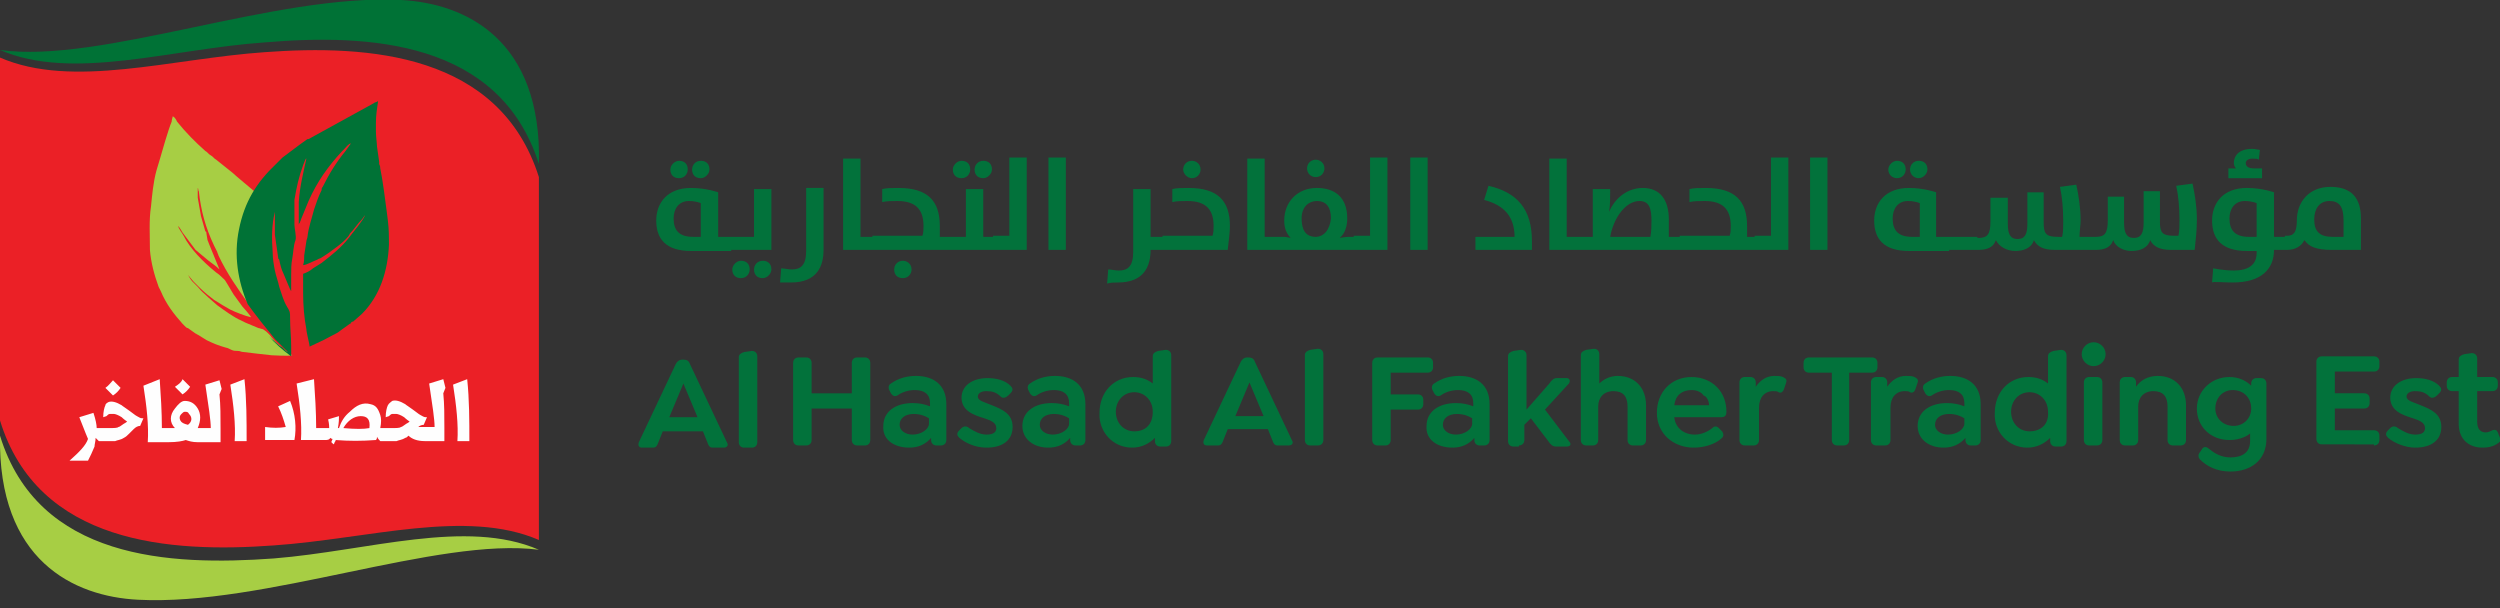 <?xml version="1.0" encoding="utf-8"?>
<!-- Generator: Adobe Illustrator 24.0.1, SVG Export Plug-In . SVG Version: 6.00 Build 0)  -->
<svg version="1.1" id="Layer_1" xmlns="http://www.w3.org/2000/svg" xmlns:xlink="http://www.w3.org/1999/xlink" x="0px" y="0px"
	 viewBox="0 0 230.1 56" style="enable-background:new 0 0 230.1 56;" xml:space="preserve">
<rect x="0" y="0" width="230.1" height="56" fill="#333333" stroke="none"/>
<style type="text/css">
	.st0{fill-rule:evenodd;clip-rule:evenodd;fill:#EB2026;}
	.st1{fill-rule:evenodd;clip-rule:evenodd;fill:#A7CE44;}
	.st2{fill-rule:evenodd;clip-rule:evenodd;fill:#007236;}
	.st3{fill-rule:evenodd;clip-rule:evenodd;fill:#FEFEFE;}
	.st4{fill:#02723B;}
</style>
<g>
	<path class="st0" d="M49.6,49.7c-6.7-2.9-15.7-0.1-24.4,0.5C15.7,50.9,3.5,50.1,0,38.7V5.3c6.7,2.9,15.7,0.1,24.4-0.5
		C33.9,4.1,46,4.9,49.6,16.3V49.7z"/>
	<path class="st1" d="M49.6,50.6c-9.3-1.2-25.3,5.2-36.9,4.6C6.8,54.9-0.2,51.6,0,40.1c3.5,11.4,15.6,12,25.2,11.3
		C33.9,50.7,42.9,47.7,49.6,50.6"/>
	<path class="st2" d="M0,4.6C9.3,5.9,25.3-0.6,36.9,0c5.9,0.3,13,3.6,12.7,15.1C46,3.7,33.9,3.1,24.4,3.9C15.7,4.5,6.7,7.5,0,4.6"/>
	<path class="st1" d="M18.2,17.3c0.1,0.1,0,0.2,0.1,0.3c0.2,1.8,0.6,3.3,1.4,5l0.3,0.6c0,0.1,0.1,0.2,0.1,0.3
		c0.8,1.7,1.8,3.1,2.8,4.5c-0.9-2.1-1.3-4.5-0.8-6.9c0.2-1.3,0.7-2.5,1.3-3.5c0,0,0,0,0,0c0,0-1.8-1.5-2-1.7l-1.5-1.2
		c-0.2-0.1-0.3-0.3-0.5-0.4c-0.2-0.1-0.3-0.3-0.5-0.4c-0.9-0.8-1.8-1.7-2.6-2.7c-0.1-0.2-0.2-0.4-0.4-0.5c0,0.1-0.1,0.3-0.1,0.5
		c-0.3,0.7-0.9,2.8-1.1,3.5c-0.1,0.3-0.2,0.7-0.3,1c-0.3,1.1-0.4,2.3-0.5,3.3c-0.2,1.3-0.1,2.7-0.1,4c0.1,1.2,0.4,2.3,0.8,3.4
		l0.2,0.4c0.5,1.2,1.2,2.1,2,3l0.2,0.2c0,0,0.1,0.1,0.1,0.1c0,0,0.1,0.1,0.2,0.1l0.7,0.5c0.1,0,0.1,0.1,0.2,0.1
		c0.3,0.2,0.5,0.3,0.8,0.5c0.6,0.3,1.1,0.5,1.8,0.7c0.1,0,0.3,0.1,0.5,0.2c0.2,0.1,0.4,0.1,0.6,0.1c0.2,0,0.3,0.1,0.5,0.1
		c0.9,0.1,1.6,0.2,2.6,0.3c0.3,0,1.5,0.1,1.9,0c-0.8-0.5-1.5-1.1-2.1-1.9c-0.3-0.3-0.3-0.3-0.6-0.5c-0.1,0-0.3-0.1-0.4-0.1l-1.2-0.5
		c-0.2-0.1-0.2-0.1-0.4-0.2c-0.7-0.3-1.5-0.9-2.2-1.4l-0.8-0.7c-0.4-0.4-0.6-0.5-1-1l-0.5-0.5c-0.1-0.1-0.3-0.4-0.4-0.6
		c0.1,0.1,0.4,0.5,0.5,0.6c0.2,0.2,0.4,0.4,0.6,0.6c0.4,0.4,0.9,0.8,1.3,1.1c0.8,0.5,0.8,0.5,1.5,0.9c0.4,0.2,1.4,0.6,1.9,0.7
		c0-0.1-0.7-0.9-0.8-1c-0.3-0.4-0.5-0.7-0.8-1.1l-0.6-1c-0.3-0.5-0.2-0.3-0.6-0.7c-0.2-0.2-0.4-0.3-0.5-0.4
		c-1.1-0.9-2.3-2.1-2.9-3.3c-0.1-0.2-0.5-0.7-0.5-0.9c0.1,0.1,0.3,0.4,0.4,0.6L18,23l1.2,1c0.4,0.3,0.7,0.5,1,0.8l-0.9-2.2
		c-0.1-0.2-0.1-0.3-0.2-0.5L19,21.5c0-0.1,0-0.2-0.1-0.2l-0.4-1.4c-0.1-0.6-0.2-1.1-0.3-1.7c0-0.1,0-0.1,0-0.3
		C18.2,17.6,18.2,17.5,18.2,17.3"/>
	<path class="st2" d="M33.5,20.2L33.5,20.2C33.7,20.2,33.6,20.2,33.5,20.2L33.5,20.2z M34.6,12.1c0-0.3,0-0.6,0-0.8
		c0-0.7,0.1-1.3,0.2-2c-0.1,0.1-0.3,0.1-0.4,0.2l-6,3.3c0,0-0.1,0-0.1,0l-0.7,0.5l-1.6,1.2c-0.1,0.1-0.2,0.2-0.3,0.3l-0.3,0.3
		c-1.8,1.7-2.9,3.5-3.4,6c-0.5,2.4-0.1,4.8,0.8,6.9c0.8,1.1,1.6,2.1,2.5,3.2c0.2,0.2,0.4,0.4,0.6,0.6l0.6,0.6
		c-0.1,0-0.4-0.3-0.5-0.4c-0.1-0.1-0.2-0.1-0.3-0.2l-0.8-0.7c-0.1-0.1-0.2-0.2-0.2-0.2c0.6,0.7,1.3,1.3,2.1,1.9c0,0,0,0,0,0
		c0-0.2,0-0.6,0-0.9c0-0.9-0.1-1.7-0.1-2.6c0-0.6,0-0.6-0.3-1.1c-0.3-0.5-0.5-1.2-0.7-1.8c-0.1-0.5-0.3-1-0.4-1.5
		c-0.1-0.5-0.2-1.1-0.2-1.6C25,22,25,20.7,25.3,19.5v0.5c0,0.1,0,0.2,0,0.3c0,0.4,0,0.9,0,1.3c0.1,0.7,0.2,1.4,0.3,2.1
		c0,0.1,0,0.1,0.1,0.2c0.1,0.5,0.2,0.9,0.4,1.3c0.1,0.2,0.6,1.5,0.7,1.6c0-0.1,0-1.2,0-1.5c0-0.5,0-1,0.1-1.5
		c0.1-0.5,0.1-1.2,0.3-1.7c0.1-0.3-0.1-1.1-0.1-1.4l0-2.3c0.2-1.2,0.4-2.1,0.8-3.2l0.2-0.5c0.1-0.1,0-0.1,0.1-0.1
		c-0.3,1.4-0.6,2.5-0.7,4l0,1.1c0,0.1,0,0.2,0,0.4l0,0.5c0,0.2,0,0.1,0,0.2c0-0.2,0-0.2,0.1-0.3c0-0.1,0.1-0.2,0.1-0.3l0.7-1.7
		c0.8-1.8,1.8-3.2,3.1-4.6c0.1-0.1,0.1-0.1,0.2-0.2c0.1-0.1,0.4-0.5,0.6-0.5l-0.5,0.7c-0.9,1.1-1.5,2.1-2.1,3.3
		c-0.1,0.1-0.1,0.2-0.1,0.3c-0.3,0.6-0.5,1.2-0.7,1.8c-0.2,0.8-0.5,1.6-0.6,2.5c0,0.1-0.1,0.3-0.1,0.4l-0.2,1.3c0,0.3,0,0.6-0.1,0.9
		c0.3,0,1-0.4,1.3-0.5c0.1-0.1,0.3-0.1,0.4-0.2c0.5-0.3,0.9-0.6,1.3-0.9c0.4-0.3,0.9-0.7,1.2-1.1c0-0.1,0.1-0.1,0.1-0.2
		c0.4-0.4,0.7-0.9,1.1-1.3c0.1-0.1,0.2-0.3,0.3-0.4c-0.1,0.4-1.3,1.8-1.5,2.1c-0.7,0.9-1.6,1.6-2.5,2.3l-0.8,0.5
		c-0.2,0.2-0.6,0.4-0.9,0.5l0,1.8c0,1.1,0.1,2.3,0.3,3.3c0,0.3,0.3,1.4,0.3,1.6c1.3-0.6,1.3-0.6,2.6-1.3l0.4-0.3c0,0,0,0,0,0
		l0.7-0.5c0.1,0,0.1-0.1,0.1-0.1c0.1-0.1,0.1-0.1,0.2-0.1l0.8-0.7c1.7-1.7,2.4-4,2.5-6.4c0-0.7,0-1.4-0.1-2.2l-0.1-0.8
		c-0.1-0.8-0.4-3.1-0.6-4c0-0.1,0-0.2-0.1-0.4c0-0.1,0-0.1,0-0.2l-0.2-1.4C34.7,13.2,34.6,12.6,34.6,12.1L34.6,12.1z"/>
	<path class="st3" d="M10,37c0.3-0.1,0.7,0,1.2,0.3c0.1,0.1,0.3,0.2,0.7,0.5c0.3,0.2,0.5,0.4,0.7,0.5c0.2,0.1,0.3,0.2,0.5,0.2l0,0
		l0.1,0l-0.3,0.7c-0.2,0-0.4,0.1-0.6,0.3c0,0-0.1,0.1-0.4,0.4c-0.2,0.2-0.3,0.3-0.5,0.4c-0.3,0.2-0.6,0.2-0.8,0.3
		c-0.1,0-0.3,0-0.6,0l0,0H9.1c-0.1-0.1-0.2-0.2-0.3-0.3c0,0.3-0.1,0.6-0.1,0.8c-0.2,0.5-0.4,0.9-0.6,1.3l0,0H6.4
		c0.9-0.8,1.5-1.4,1.7-2c0,0-0.3-0.7-0.8-2l0,0L8.6,38c0.2,0.6,0.3,1.1,0.3,1.4l0,0h1.1c0.5,0,0.8,0,0.9-0.1c0.1,0,0.2-0.1,0.5-0.3
		c0.2-0.1,0.3-0.2,0.3-0.2c-0.3-0.2-0.5-0.4-0.5-0.4c-0.3-0.2-0.6-0.3-0.7-0.3c-0.1,0-0.3,0-0.4,0c-0.1,0-0.2,0.1-0.3,0.2l0,0
		l-0.3,0.1c0-0.5,0.1-0.9,0.2-1.1C9.7,37.2,9.8,37.1,10,37z M28.9,34.9c0.1,1.5,0.2,3,0.2,4.5l0,0h1.2c0-0.1,0-0.4-0.1-0.8l0,0
		l1-0.3c0,0.2,0,0.6-0.1,1.1l0,0l0.1,0c0.2-0.6,0.5-1.1,1-1.5c0.6-0.6,1.2-0.9,1.9-0.7c0.5,0.1,0.7,0.4,0.9,1c0.1,0.3,0.1,0.7,0,1.2
		l0,0h1c0.5,0,0.8,0,0.9-0.1c0.1,0,0.2-0.1,0.5-0.3c0.2-0.1,0.3-0.2,0.3-0.2c-0.3-0.2-0.5-0.4-0.5-0.4c-0.3-0.2-0.6-0.3-0.7-0.3
		c-0.1,0-0.3,0-0.4,0c-0.1,0-0.2,0.1-0.3,0.2l0,0l-0.3,0.1c0-0.5,0.1-0.9,0.2-1.1c0.1-0.2,0.3-0.3,0.4-0.4c0.3-0.1,0.7,0,1.2,0.3
		c0.1,0.1,0.3,0.2,0.7,0.5c0.3,0.2,0.5,0.4,0.7,0.5c0.2,0.1,0.3,0.2,0.5,0.2l0,0l0.1,0L39,39.1c-0.2,0-0.4,0.1-0.5,0.2l0,0H40
		c0-0.7-0.2-2-0.5-4l0,0l1.3-0.4l0.2,0.8l-0.2,0.5c0.1,1,0.1,2,0.1,3.2l0,0v1.2h-1.8c-0.7,0-1.2-0.2-1.5-0.5
		c-0.1,0.1-0.2,0.2-0.3,0.2c-0.3,0.2-0.6,0.2-0.8,0.3c-0.1,0-0.3,0-0.6,0l0,0h-0.9c-0.1-0.1-0.2-0.2-0.3-0.4c0,0.1,0,0.2-0.1,0.3
		c-1.3,0.1-2.5,0.1-3.7,0c0,0.1-0.1,0.2-0.1,0.2c0,0.1-0.1,0.2-0.1,0.2l0,0l-0.2-0.2c0-0.1,0.1-0.2,0.1-0.3c-0.1,0-0.2-0.1-0.2-0.1
		c-0.1,0.2-0.3,0.2-0.5,0.2l0,0h-0.6l-1.6,0c0.1-1.5-0.1-3.3-0.4-5.2l0,0L28.9,34.9z M26.7,36.9c0.5,1.2,0.6,2.5,0.4,3.6
		c-0.8,0-1.7,0-2.7,0l0,0v-1.2c0.7,0.1,1.3,0.1,1.9,0c-0.2-0.7-0.4-1.3-0.7-1.9l0,0L26.7,36.9z M14.7,34.9c0.1,1.5,0.2,3,0.2,4.5
		l0,0h1.2c-0.5-0.5-0.5-1.2,0-1.8c0.3-0.4,0.6-0.7,0.9-0.7c0.5,0,0.9,0.2,1.2,0.7c0.3,0.5,0.3,1.1,0,1.8l0,0h1.2c0-0.7-0.2-2-0.5-4
		l0,0l1.3-0.4l0.2,0.8l-0.2,0.5c0.1,1,0.1,2,0.1,3.2l0,0v1.2h-2.1c-0.5,0-0.8-0.1-1.1-0.2c-0.3,0.1-0.8,0.2-1.6,0.2l0,0h-0.3l-1.6,0
		c0.1-1.5-0.1-3.3-0.4-5.2l0,0L14.7,34.9z M22.5,34.9c0.2,1.9,0.2,3.8,0.2,5.7l0,0l-1.1,0c0.1-1.5-0.1-3.3-0.4-5.2l0,0L22.5,34.9z
		 M43,34.9c0.2,1.9,0.2,3.8,0.2,5.7l0,0l-1.1,0c0.1-1.5-0.1-3.3-0.4-5.2l0,0L43,34.9z M33.2,38.3c-0.6,0-1.2,0.4-1.6,1.1
		c1.1,0.1,1.9,0.1,2.4,0C34.1,38.6,33.8,38.3,33.2,38.3z M17,37.9c-0.1,0-0.2,0.1-0.3,0.2c-0.2,0.2-0.2,0.4-0.1,0.6
		c0.1,0.2,0.3,0.3,0.7,0.4c0.4-0.3,0.4-0.7,0.1-1C17.3,37.9,17.2,37.9,17,37.9z M10.4,35l0.7,0.7c-0.2,0.3-0.4,0.5-0.7,0.7l0,0
		l-0.7-0.7C10,35.5,10.2,35.2,10.4,35L10.4,35z M16.8,34.9l0.7,0.7c-0.2,0.3-0.4,0.5-0.7,0.7l0,0l-0.7-0.7
		C16.4,35.4,16.7,35.2,16.8,34.9L16.8,34.9z"/>
	<path class="st4" d="M74.2,41c0.3,0,0.5-0.2,0.5-0.5v-2.9h3.7v2.9c0,0.3,0.2,0.5,0.5,0.5h0.7c0.3,0,0.5-0.2,0.5-0.5v-7.1
		c0-0.3-0.2-0.5-0.5-0.5h-0.7c-0.3,0-0.5,0.2-0.5,0.5v2.8h-3.7v-2.8c0-0.3-0.2-0.5-0.5-0.5h-0.7c-0.3,0-0.5,0.2-0.5,0.5v7.1
		c0,0.3,0.2,0.5,0.5,0.5H74.2z M83.7,41.2c0.8,0,1.5-0.3,2-0.9v0.2c0,0.3,0.2,0.5,0.5,0.5h0.4c0.3,0,0.5-0.2,0.5-0.5v-3.3
		c0-1.8-1.2-2.6-2.8-2.6c-0.8,0-1.6,0.2-2.3,0.7c-0.2,0.1-0.3,0.4-0.1,0.7l0.1,0.2c0.2,0.3,0.4,0.3,0.6,0.2c0.4-0.3,1-0.5,1.6-0.5
		c0.9,0,1.4,0.4,1.4,1.2v0.3c-0.5-0.2-1-0.3-1.6-0.3c-1.6,0-2.7,0.8-2.7,2.1C81.2,40.4,82.2,41.2,83.7,41.2z M84,40
		c-0.7,0-1.2-0.4-1.2-0.9c0-0.6,0.5-1,1.3-1c0.6,0,1.1,0.2,1.4,0.4v0.5C85.5,39.5,84.8,40,84,40z M90.8,41.2c1.5,0,2.4-0.7,2.4-1.9
		c0-1.2-0.9-1.6-1.9-2c-0.7-0.3-1.3-0.4-1.3-0.8c0-0.3,0.3-0.5,0.8-0.5c0.5,0,0.9,0.1,1.3,0.5c0.2,0.2,0.5,0.1,0.7-0.1l0.2-0.2
		c0.3-0.3,0.2-0.5,0-0.7c-0.5-0.5-1.3-0.7-2.1-0.7c-1.4,0-2.4,0.7-2.4,1.8c0,1.2,1.1,1.6,2.1,1.9c0.6,0.2,1.1,0.4,1.1,0.9
		c0,0.4-0.3,0.6-0.9,0.6c-0.6,0-1.1-0.3-1.6-0.6c-0.2-0.2-0.5-0.2-0.7,0l-0.2,0.2c-0.3,0.3-0.2,0.5,0,0.7
		C88.9,40.8,89.8,41.2,90.8,41.2z M96.5,41.2c0.8,0,1.5-0.3,2-0.9v0.2c0,0.3,0.2,0.5,0.5,0.5h0.4c0.3,0,0.5-0.2,0.5-0.5v-3.3
		c0-1.8-1.2-2.6-2.8-2.6c-0.8,0-1.6,0.2-2.3,0.7c-0.2,0.1-0.3,0.4-0.1,0.7l0.1,0.2c0.2,0.3,0.4,0.3,0.6,0.2c0.4-0.3,1-0.5,1.6-0.5
		c0.9,0,1.4,0.4,1.4,1.2v0.3c-0.5-0.2-1-0.3-1.6-0.3c-1.6,0-2.7,0.8-2.7,2.1C94.1,40.4,95.1,41.2,96.5,41.2z M96.9,40
		c-0.7,0-1.2-0.4-1.2-0.9c0-0.6,0.5-1,1.3-1c0.6,0,1.1,0.2,1.4,0.4v0.5C98.4,39.5,97.7,40,96.9,40z M104.2,41.2
		c0.9,0,1.6-0.4,2.1-0.9v0.3c0,0.3,0.2,0.5,0.5,0.5h0.5c0.3,0,0.5-0.2,0.5-0.5v-7.9c0-0.3-0.2-0.5-0.5-0.5l-0.7,0.1
		c-0.3,0.1-0.5,0.2-0.5,0.5v2.5c-0.5-0.4-1.1-0.6-1.8-0.6c-1.8,0-3.1,1.4-3.1,3.3C101.1,39.7,102.4,41.2,104.2,41.2z M104.4,39.7
		c-1,0-1.7-0.8-1.7-1.8s0.7-1.8,1.7-1.8c0.9,0,1.7,0.7,1.7,1.8C106.1,39.1,105.4,39.7,104.4,39.7z M112.1,41c0.3,0,0.4-0.2,0.5-0.5
		l0.4-1h3.7l0.4,1c0.1,0.3,0.2,0.5,0.5,0.5h1c0.3,0,0.5-0.2,0.3-0.5l-3.4-7.2c-0.1-0.3-0.3-0.4-0.6-0.4h-0.1c-0.3,0-0.5,0.2-0.6,0.4
		l-3.4,7.2c-0.1,0.3,0,0.5,0.3,0.5H112.1z M116.3,38.3h-2.6l1.3-3.1L116.3,38.3z M121.3,41c0.3,0,0.5-0.2,0.5-0.5v-7.9
		c0-0.3-0.2-0.5-0.5-0.5l-0.7,0.1c-0.3,0.1-0.5,0.2-0.5,0.5v7.8c0,0.3,0.2,0.5,0.5,0.5H121.3z M127.5,41c0.3,0,0.5-0.2,0.5-0.5v-2.8
		h2.5c0.3,0,0.5-0.2,0.5-0.5v-0.4c0-0.3-0.2-0.5-0.5-0.5H128v-2h3.4c0.3,0,0.5-0.2,0.5-0.5v-0.4c0-0.3-0.2-0.5-0.5-0.5h-4.6
		c-0.3,0-0.5,0.2-0.5,0.5v7.1c0,0.3,0.2,0.5,0.5,0.5H127.5z M133.7,41.2c0.8,0,1.5-0.3,2-0.9v0.2c0,0.3,0.2,0.5,0.5,0.5h0.4
		c0.3,0,0.5-0.2,0.5-0.5v-3.3c0-1.8-1.2-2.6-2.8-2.6c-0.8,0-1.6,0.2-2.3,0.7c-0.2,0.1-0.3,0.4-0.1,0.7l0.1,0.2
		c0.2,0.3,0.4,0.3,0.6,0.2c0.4-0.3,1-0.5,1.6-0.5c0.9,0,1.4,0.4,1.4,1.2v0.3c-0.5-0.2-1-0.3-1.6-0.3c-1.6,0-2.7,0.8-2.7,2.1
		C131.2,40.4,132.2,41.2,133.7,41.2z M134,40c-0.7,0-1.2-0.4-1.2-0.9c0-0.6,0.5-1,1.3-1c0.6,0,1.1,0.2,1.4,0.4v0.5
		C135.5,39.5,134.8,40,134,40z M139.8,41c0.3,0,0.5-0.2,0.5-0.5v-1.4l0.6-0.6l1.6,2.1c0.2,0.3,0.4,0.5,0.7,0.5h1
		c0.3,0,0.5-0.2,0.2-0.5l-2.2-2.9l2.2-2.4c0.2-0.3,0-0.5-0.2-0.5h-0.9c-0.3,0-0.5,0.2-0.7,0.5l-2.1,2.4v-5c0-0.3-0.2-0.5-0.5-0.5
		l-0.7,0.1c-0.3,0.1-0.5,0.2-0.5,0.5v7.8c0,0.3,0.2,0.5,0.5,0.5H139.8z M146.6,41c0.3,0,0.5-0.2,0.5-0.5v-3.1c0-0.8,0.5-1.4,1.4-1.4
		s1.3,0.5,1.3,1.4v3.1c0,0.3,0.2,0.5,0.5,0.5h0.7c0.3,0,0.5-0.2,0.5-0.5v-3.2c0-1.6-1-2.7-2.6-2.7c-0.7,0-1.3,0.3-1.7,0.7v-2.7
		c0-0.3-0.2-0.5-0.5-0.5l-0.7,0.1c-0.3,0.1-0.5,0.2-0.5,0.5v7.8c0,0.3,0.2,0.5,0.5,0.5H146.6z M155.9,41.2c0.9,0,2-0.3,2.6-0.9
		c0.1-0.1,0.2-0.3,0-0.6l-0.3-0.3c-0.2-0.2-0.4-0.2-0.6,0c-0.5,0.4-1.1,0.6-1.6,0.6c-1,0-1.8-0.6-1.9-1.6h4.3c0.4,0,0.5-0.2,0.5-0.5
		c0-0.9-0.3-1.7-0.9-2.3c-0.5-0.5-1.3-0.9-2.3-0.9c-1.9,0-3.2,1.4-3.2,3.3C152.5,39.9,154,41.2,155.9,41.2z M157.3,37.3h-3.2
		c0.1-0.9,0.7-1.4,1.6-1.4c0.5,0,0.9,0.2,1.1,0.5C157.1,36.5,157.3,36.9,157.3,37.3z M161.4,41c0.3,0,0.5-0.2,0.5-0.5v-3
		c0-0.9,0.5-1.5,1.3-1.5c0.2,0,0.4,0,0.5,0.1c0.2,0.1,0.4,0,0.5-0.3l0.2-0.6c0.1-0.3-0.1-0.4-0.3-0.5c-0.2-0.1-0.5-0.1-0.8-0.1
		c-0.7,0-1.3,0.4-1.7,1v-0.4c0-0.3-0.2-0.5-0.5-0.5h-0.5c-0.3,0-0.5,0.2-0.5,0.5v5.3c0,0.3,0.2,0.5,0.5,0.5H161.4z M169.7,41
		c0.3,0,0.5-0.2,0.5-0.5v-6.2h2.1c0.3,0,0.5-0.2,0.5-0.5v-0.4c0-0.3-0.2-0.5-0.5-0.5h-5.8c-0.3,0-0.5,0.2-0.5,0.5v0.4
		c0,0.3,0.2,0.5,0.5,0.5h2.1v6.2c0,0.3,0.2,0.5,0.5,0.5H169.7z M173.5,41c0.3,0,0.5-0.2,0.5-0.5v-3c0-0.9,0.5-1.5,1.3-1.5
		c0.2,0,0.4,0,0.5,0.1c0.2,0.1,0.4,0,0.5-0.3l0.2-0.6c0.1-0.3-0.1-0.4-0.3-0.5c-0.2-0.1-0.5-0.1-0.8-0.1c-0.7,0-1.3,0.4-1.7,1v-0.4
		c0-0.3-0.2-0.5-0.5-0.5h-0.5c-0.3,0-0.5,0.2-0.5,0.5v5.3c0,0.3,0.2,0.5,0.5,0.5H173.5z M178.9,41.2c0.8,0,1.5-0.3,2-0.9v0.2
		c0,0.3,0.2,0.5,0.5,0.5h0.4c0.3,0,0.5-0.2,0.5-0.5v-3.3c0-1.8-1.2-2.6-2.8-2.6c-0.8,0-1.6,0.2-2.3,0.7c-0.2,0.1-0.3,0.4-0.1,0.7
		l0.1,0.2c0.2,0.3,0.4,0.3,0.6,0.2c0.4-0.3,1-0.5,1.6-0.5c0.9,0,1.4,0.4,1.4,1.2v0.3c-0.5-0.2-1-0.3-1.6-0.3c-1.6,0-2.7,0.8-2.7,2.1
		C176.5,40.4,177.5,41.2,178.9,41.2z M179.3,40c-0.7,0-1.2-0.4-1.2-0.9c0-0.6,0.5-1,1.3-1c0.6,0,1.1,0.2,1.4,0.4v0.5
		C180.8,39.5,180.1,40,179.3,40z M186.6,41.2c0.9,0,1.6-0.4,2.1-0.9v0.3c0,0.3,0.2,0.5,0.5,0.5h0.5c0.3,0,0.5-0.2,0.5-0.5v-7.9
		c0-0.3-0.2-0.5-0.5-0.5l-0.7,0.1c-0.3,0.1-0.5,0.2-0.5,0.5v2.5c-0.5-0.4-1.1-0.6-1.8-0.6c-1.8,0-3.1,1.4-3.1,3.3
		C183.5,39.7,184.8,41.2,186.6,41.2z M186.8,39.7c-1,0-1.7-0.8-1.7-1.8s0.7-1.8,1.7-1.8c0.9,0,1.7,0.7,1.7,1.8
		C188.6,39.1,187.8,39.7,186.8,39.7z M192.7,33.7c0.6,0,1.1-0.5,1.1-1.1c0-0.6-0.5-1.1-1.1-1.1c-0.6,0-1.1,0.5-1.1,1.1
		C191.6,33.2,192.1,33.7,192.7,33.7z M193,41c0.3,0,0.5-0.2,0.5-0.5v-5.3c0-0.3-0.2-0.5-0.5-0.5h-0.7c-0.3,0-0.5,0.2-0.5,0.5v5.3
		c0,0.3,0.2,0.5,0.5,0.5H193z M196.3,41c0.3,0,0.5-0.2,0.5-0.5v-3.1c0-0.8,0.5-1.4,1.4-1.4s1.3,0.5,1.3,1.4v3.1
		c0,0.3,0.2,0.5,0.5,0.5h0.7c0.3,0,0.5-0.2,0.5-0.5v-3.2c0-1.6-1-2.7-2.6-2.7c-0.9,0-1.6,0.4-2,1v-0.4c0-0.3-0.2-0.5-0.5-0.5h-0.5
		c-0.3,0-0.5,0.2-0.5,0.5v5.3c0,0.3,0.2,0.5,0.5,0.5H196.3z M205.3,43.4c1.8,0,3.3-1,3.3-3v-5.1c0-0.3-0.2-0.5-0.5-0.5h-0.4
		c-0.3,0-0.5,0.2-0.5,0.5v0.2c-0.5-0.5-1.2-0.8-2-0.8c-1.7,0-3,1.3-3,2.9c0,1.7,1.3,2.9,3,2.9c0.7,0,1.4-0.2,1.9-0.6v0.7
		c0,1.1-0.8,1.5-1.8,1.5c-0.9,0-1.5-0.4-2-0.8c-0.2-0.2-0.5-0.2-0.6,0l-0.2,0.3c-0.2,0.2-0.2,0.5,0,0.7
		C203.1,42.9,204,43.4,205.3,43.4z M205.6,39.2c-1,0-1.7-0.7-1.7-1.6c0-1,0.7-1.7,1.6-1.7c1,0,1.7,0.7,1.7,1.7
		C207.2,38.5,206.5,39.2,205.6,39.2z M218.5,41c0.3,0,0.5-0.2,0.5-0.5v-0.4c0-0.3-0.2-0.5-0.5-0.5h-3.6v-2h2.7
		c0.3,0,0.5-0.2,0.5-0.5v-0.4c0-0.3-0.2-0.5-0.5-0.5h-2.7v-2h3.6c0.3,0,0.5-0.2,0.5-0.5v-0.4c0-0.3-0.2-0.5-0.5-0.5h-4.8
		c-0.3,0-0.5,0.2-0.5,0.5v7.1c0,0.3,0.2,0.5,0.5,0.5H218.5z M222.3,41.2c1.5,0,2.4-0.7,2.4-1.9c0-1.2-0.9-1.6-1.9-2
		c-0.7-0.3-1.3-0.4-1.3-0.8c0-0.3,0.3-0.5,0.8-0.5c0.5,0,0.9,0.1,1.3,0.5c0.2,0.2,0.5,0.1,0.7-0.1l0.2-0.2c0.3-0.3,0.2-0.5,0-0.7
		c-0.5-0.5-1.3-0.7-2.1-0.7c-1.4,0-2.4,0.7-2.4,1.8c0,1.2,1.1,1.6,2.1,1.9c0.6,0.2,1.1,0.4,1.1,0.9c0,0.4-0.3,0.6-0.9,0.6
		c-0.6,0-1.1-0.3-1.6-0.6c-0.2-0.2-0.5-0.2-0.7,0l-0.2,0.2c-0.3,0.3-0.2,0.5,0,0.7C220.4,40.8,221.4,41.2,222.3,41.2z M228.5,41.2
		c0.5,0,1-0.1,1.4-0.4c0.2-0.1,0.3-0.3,0.2-0.5l-0.2-0.5c-0.1-0.2-0.2-0.3-0.5-0.2c-0.2,0.1-0.4,0.2-0.6,0.2c-0.5,0-0.8-0.3-0.8-1
		V36h1.4c0.3,0,0.5-0.2,0.5-0.5v-0.3c0-0.3-0.2-0.5-0.5-0.5h-1.4V33c0-0.3-0.2-0.5-0.5-0.5l-0.7,0.1c-0.3,0.1-0.5,0.2-0.5,0.5v1.6
		h-0.6c-0.3,0-0.5,0.2-0.5,0.5v0.3c0,0.3,0.2,0.5,0.5,0.5h0.6v3C226.3,40.5,227.3,41.2,228.5,41.2z M210.5,23c0.7,0,1.3-0.3,1.6-0.9
		c0.4,0.6,1.1,0.9,2.5,0.9h2.7v-2.9c0-1.8-0.8-2.9-2.8-2.9c-2,0-3.1,1.4-3.1,3.1c0,1.1-0.3,1.4-0.9,1.4h-0.2V23H210.5z M215.7,21.8
		h-1c-1.2,0-1.7-0.5-1.7-1.6c0-1,0.5-1.7,1.4-1.7c0.9,0,1.3,0.5,1.3,1.8V21.8z M208.2,16.4v-0.9h-0.7c-0.6,0-0.8-0.2-0.8-0.5
		c0-0.2,0.2-0.4,0.6-0.4c0.3,0,0.5,0,0.6,0.1l0.1-0.9c-0.1,0-0.4-0.1-0.7-0.1c-1.3,0-1.7,0.7-1.7,1.3c0,0.2,0.1,0.4,0.2,0.5
		c-0.2,0-0.4,0-0.7,0v0.9H208.2z M205.5,26c2.7,0,3.8-1.3,3.8-3v0h1.2v-1.2h-1.2v-4.1c0,0-1.1-0.4-2.5-0.4c-2.2,0-3.2,1.4-3.2,3
		c0,1.7,0.9,2.8,3.2,2.8h0.9v0.2c0,1.1-0.8,1.6-2.1,1.6c-0.9,0-1.9-0.2-1.9-0.2l-0.1,1.3C203.7,25.9,204.6,26,205.5,26z M207.8,21.8
		H207c-1.3,0-1.8-0.6-1.8-1.7c0-0.9,0.5-1.6,1.4-1.6c0.7,0,1.1,0.2,1.1,0.2V21.8z M196.2,23.1c0.8,0,1.5-0.3,1.7-1
		c0.3,0.6,0.9,0.9,1.9,0.9h2.2c0.1-0.9,0.2-1.9,0.2-2.8c0-1.2-0.2-2.4-0.4-3.3l-1.5,0.2c0.2,0.9,0.3,2,0.3,3.2c0,0.4,0,1-0.1,1.4
		h-0.4c-1.1,0-1.3-0.3-1.3-1.3v-2.8h-1.5v2.9c0,0.9-0.2,1.4-0.9,1.4c-0.7,0-0.9-0.5-0.9-1.4v-2.4H194v2.2c0,1.2-0.3,1.5-1.1,1.5
		h-0.4V23h0.4c0.9,0,1.4-0.3,1.6-0.9C194.7,22.7,195.4,23.1,196.2,23.1z M185.5,23.1c0.8,0,1.5-0.3,1.7-1c0.3,0.6,0.9,0.9,1.9,0.9
		h3.5v-1.2h-1.2c0-0.5,0.1-1.1,0.1-1.5c0-1.2-0.2-2.4-0.4-3.3l-1.5,0.2c0.2,0.9,0.3,2,0.3,3.2c0,0.4,0,1-0.1,1.4h-0.4
		c-1.1,0-1.3-0.3-1.3-1.3v-2.8h-1.5v2.9c0,0.9-0.2,1.4-0.9,1.4c-0.7,0-0.9-0.5-0.9-1.4v-2.4h-1.6v2.2c0,1.2-0.3,1.5-1.1,1.5h-0.4V23
		h0.4c0.9,0,1.4-0.3,1.6-0.9C184,22.7,184.7,23.1,185.5,23.1z M182,23v-1.2h-1.4V23H182z M180.7,23v-1.2h-1.4V23H180.7z M176.6,16.4
		c0.4,0,0.8-0.4,0.8-0.8c0-0.5-0.3-0.8-0.8-0.8s-0.8,0.4-0.8,0.8C175.8,16.1,176.2,16.4,176.6,16.4z M174.6,16.4
		c0.5,0,0.8-0.4,0.8-0.8c0-0.5-0.3-0.8-0.8-0.8c-0.4,0-0.8,0.4-0.8,0.8C173.8,16.1,174.2,16.4,174.6,16.4z M179.4,23v-1.2h-1.2v-4.1
		c0,0-1.1-0.4-2.5-0.4c-2.2,0-3.2,1.4-3.2,3c0,1.7,0.9,2.8,3.2,2.8H179.4z M176.7,21.8H176c-1.3,0-1.8-0.6-1.8-1.7
		c0-0.9,0.5-1.6,1.4-1.6c0.7,0,1.1,0.2,1.1,0.2V21.8z M168.2,23v-8.5h-1.6V23H168.2z M164.6,23v-8.5H163v7.2h-1.5V23H164.6z
		 M161.7,23v-1.2h-0.9c0-0.3,0-0.7,0-1c0-2.3-1.1-3.5-3.8-3.5c-0.5,0-1.1,0-1.5,0.1v1.2c0.4-0.1,0.9-0.1,1.4-0.1
		c1.7,0,2.4,0.8,2.4,2.3c0,0.3,0,0.6-0.1,0.9h-4.6V23H161.7z M154.7,23v-1.2h-1.1c0-0.5,0-1.1,0-1.6c0-1.8-0.8-2.9-2.4-2.9
		c-1.3,0-2.5,0.8-3.1,2.2h0c0.1-0.6,0.1-1.2,0.1-1.8v-0.3h-1.6v4.4h-1.5V23H154.7z M151.9,21.8h-3.7c0.3-1.7,1.4-3.3,2.7-3.3
		c0.9,0,1.1,0.7,1.1,1.8C152,20.7,152,21.3,151.9,21.8z M145.4,23v-1.2h-1.2v-7.2h-1.6V23H145.4z M141,23v-0.8c0-3-1.4-4.5-4-5.1
		l-0.4,1.3c1.9,0.5,2.8,1.6,2.8,3.4h-3.6V23H141z M131.4,23v-8.5h-1.6V23H131.4z M127.7,23v-8.5h-1.6v7.2h-1.5V23H127.7z
		 M121.1,16.3c0.5,0,0.8-0.4,0.8-0.8c0-0.5-0.4-0.8-0.8-0.8c-0.5,0-0.8,0.4-0.8,0.8C120.3,15.9,120.6,16.3,121.1,16.3z M124.8,23
		v-1.2h-0.6c-0.4,0-0.9,0.1-0.9,0.1c0.5-0.4,0.7-1.1,0.7-1.8c0-1.9-1.1-2.8-2.8-2.8c-1.8,0-3,1.3-3,3c0,0.7,0.2,1.2,0.6,1.6
		c0,0-0.4-0.1-0.7-0.1h-0.5V23H124.8z M121.1,21.8c-0.9,0-1.3-0.6-1.3-1.7s0.7-1.6,1.4-1.6c0.9,0,1.3,0.6,1.3,1.6
		C122.4,21.2,121.8,21.8,121.1,21.8z M117.6,23v-1.2h-1.2v-7.2h-1.6V23H117.6z M109.7,16.4c0.5,0,0.8-0.4,0.8-0.8
		c0-0.5-0.4-0.8-0.8-0.8c-0.5,0-0.8,0.4-0.8,0.8C108.9,16,109.3,16.4,109.7,16.4z M113,23c0.1-0.9,0.2-1.6,0.2-2.2
		c0-2.3-1.1-3.5-3.8-3.5c-0.5,0-1.1,0-1.5,0.1v1.2c0.4-0.1,0.9-0.1,1.4-0.1c1.7,0,2.4,0.8,2.4,2.3c0,0.3,0,0.6-0.1,0.9h-4.6V23H113z
		 M102.9,26c2.4,0,3-1.5,3-3v0h1.2v-1.2h-1.2v-4.4h-1.6v5.8c0,1.3-0.5,1.7-1.3,1.7c-0.4,0-0.7-0.1-1-0.1l-0.1,1.3
		C102.2,26,102.6,26,102.9,26z M98.1,23v-8.5h-1.6V23H98.1z M94.5,23v-8.5h-1.6v7.2h-1.5V23H94.5z M88.5,16.4c0.5,0,0.8-0.4,0.8-0.8
		c0-0.5-0.3-0.8-0.8-0.8c-0.4,0-0.8,0.4-0.8,0.8C87.7,16.1,88,16.4,88.5,16.4z M90.5,16.4c0.4,0,0.8-0.4,0.8-0.8
		c0-0.5-0.3-0.8-0.8-0.8s-0.8,0.4-0.8,0.8C89.7,16.1,90,16.4,90.5,16.4z M91.6,23v-1.2h-1.1v-4.4h-1.6v4.4h-1.7V23H91.6z M87.4,23
		v-1.2h-0.9c0-0.3,0-0.7,0-1c0-2.3-1.1-3.5-3.8-3.5c-0.5,0-1.1,0-1.5,0.1v1.2c0.4-0.1,0.9-0.1,1.4-0.1c1.7,0,2.4,0.8,2.4,2.3
		c0,0.3,0,0.6-0.1,0.9h-4.6V23H87.4z M83.1,25.6c0.5,0,0.8-0.4,0.8-0.8c0-0.5-0.4-0.8-0.8-0.8c-0.5,0-0.8,0.4-0.8,0.8
		C82.3,25.3,82.6,25.6,83.1,25.6z M80.4,23v-1.2h-1.2v-7.2h-1.6V23H80.4z M72.8,26c2.4,0,3-1.5,3-3v-5.7h-1.6v5.8
		c0,1.3-0.5,1.7-1.3,1.7c-0.4,0-0.7-0.1-1-0.1l-0.1,1.3C72.1,26,72.4,26,72.8,26z M71,23v-5.6h-1.6v4.4h-2.3V23H71z M70.2,25.6
		c0.4,0,0.8-0.4,0.8-0.8c0-0.5-0.3-0.8-0.8-0.8s-0.8,0.4-0.8,0.8C69.4,25.3,69.7,25.6,70.2,25.6z M68.2,25.6c0.5,0,0.8-0.4,0.8-0.8
		c0-0.5-0.3-0.8-0.8-0.8c-0.4,0-0.8,0.4-0.8,0.8C67.4,25.3,67.7,25.6,68.2,25.6z M64.5,16.4c0.4,0,0.8-0.4,0.8-0.8
		c0-0.5-0.3-0.8-0.8-0.8s-0.8,0.4-0.8,0.8C63.7,16.1,64,16.4,64.5,16.4z M62.5,16.4c0.5,0,0.8-0.4,0.8-0.8c0-0.5-0.3-0.8-0.8-0.8
		c-0.4,0-0.8,0.4-0.8,0.8C61.7,16.1,62,16.4,62.5,16.4z M67.3,23v-1.2h-1.2v-4.1c0,0-1.1-0.4-2.5-0.4c-2.2,0-3.2,1.4-3.2,3
		c0,1.7,0.9,2.8,3.2,2.8H67.3z M64.6,21.8h-0.8c-1.3,0-1.8-0.6-1.8-1.7c0-0.9,0.5-1.6,1.4-1.6c0.7,0,1.1,0.2,1.1,0.2V21.8z
		 M60.1,41.2c0.3,0,0.4-0.2,0.5-0.5l0.4-1h3.7l0.4,1c0.1,0.3,0.2,0.5,0.5,0.5h1c0.3,0,0.5-0.2,0.3-0.5l-3.4-7.2
		c-0.1-0.3-0.3-0.4-0.6-0.4h-0.1c-0.3,0-0.5,0.2-0.6,0.4l-3.4,7.2c-0.1,0.3,0,0.5,0.3,0.5H60.1z M64.2,38.4h-2.6l1.3-3.1L64.2,38.4z
		 M69.2,41.2c0.3,0,0.5-0.2,0.5-0.5v-7.9c0-0.3-0.2-0.5-0.5-0.5l-0.7,0.1c-0.3,0.1-0.5,0.2-0.5,0.5v7.8c0,0.3,0.2,0.5,0.5,0.5H69.2z
		"/>
</g>
</svg>
